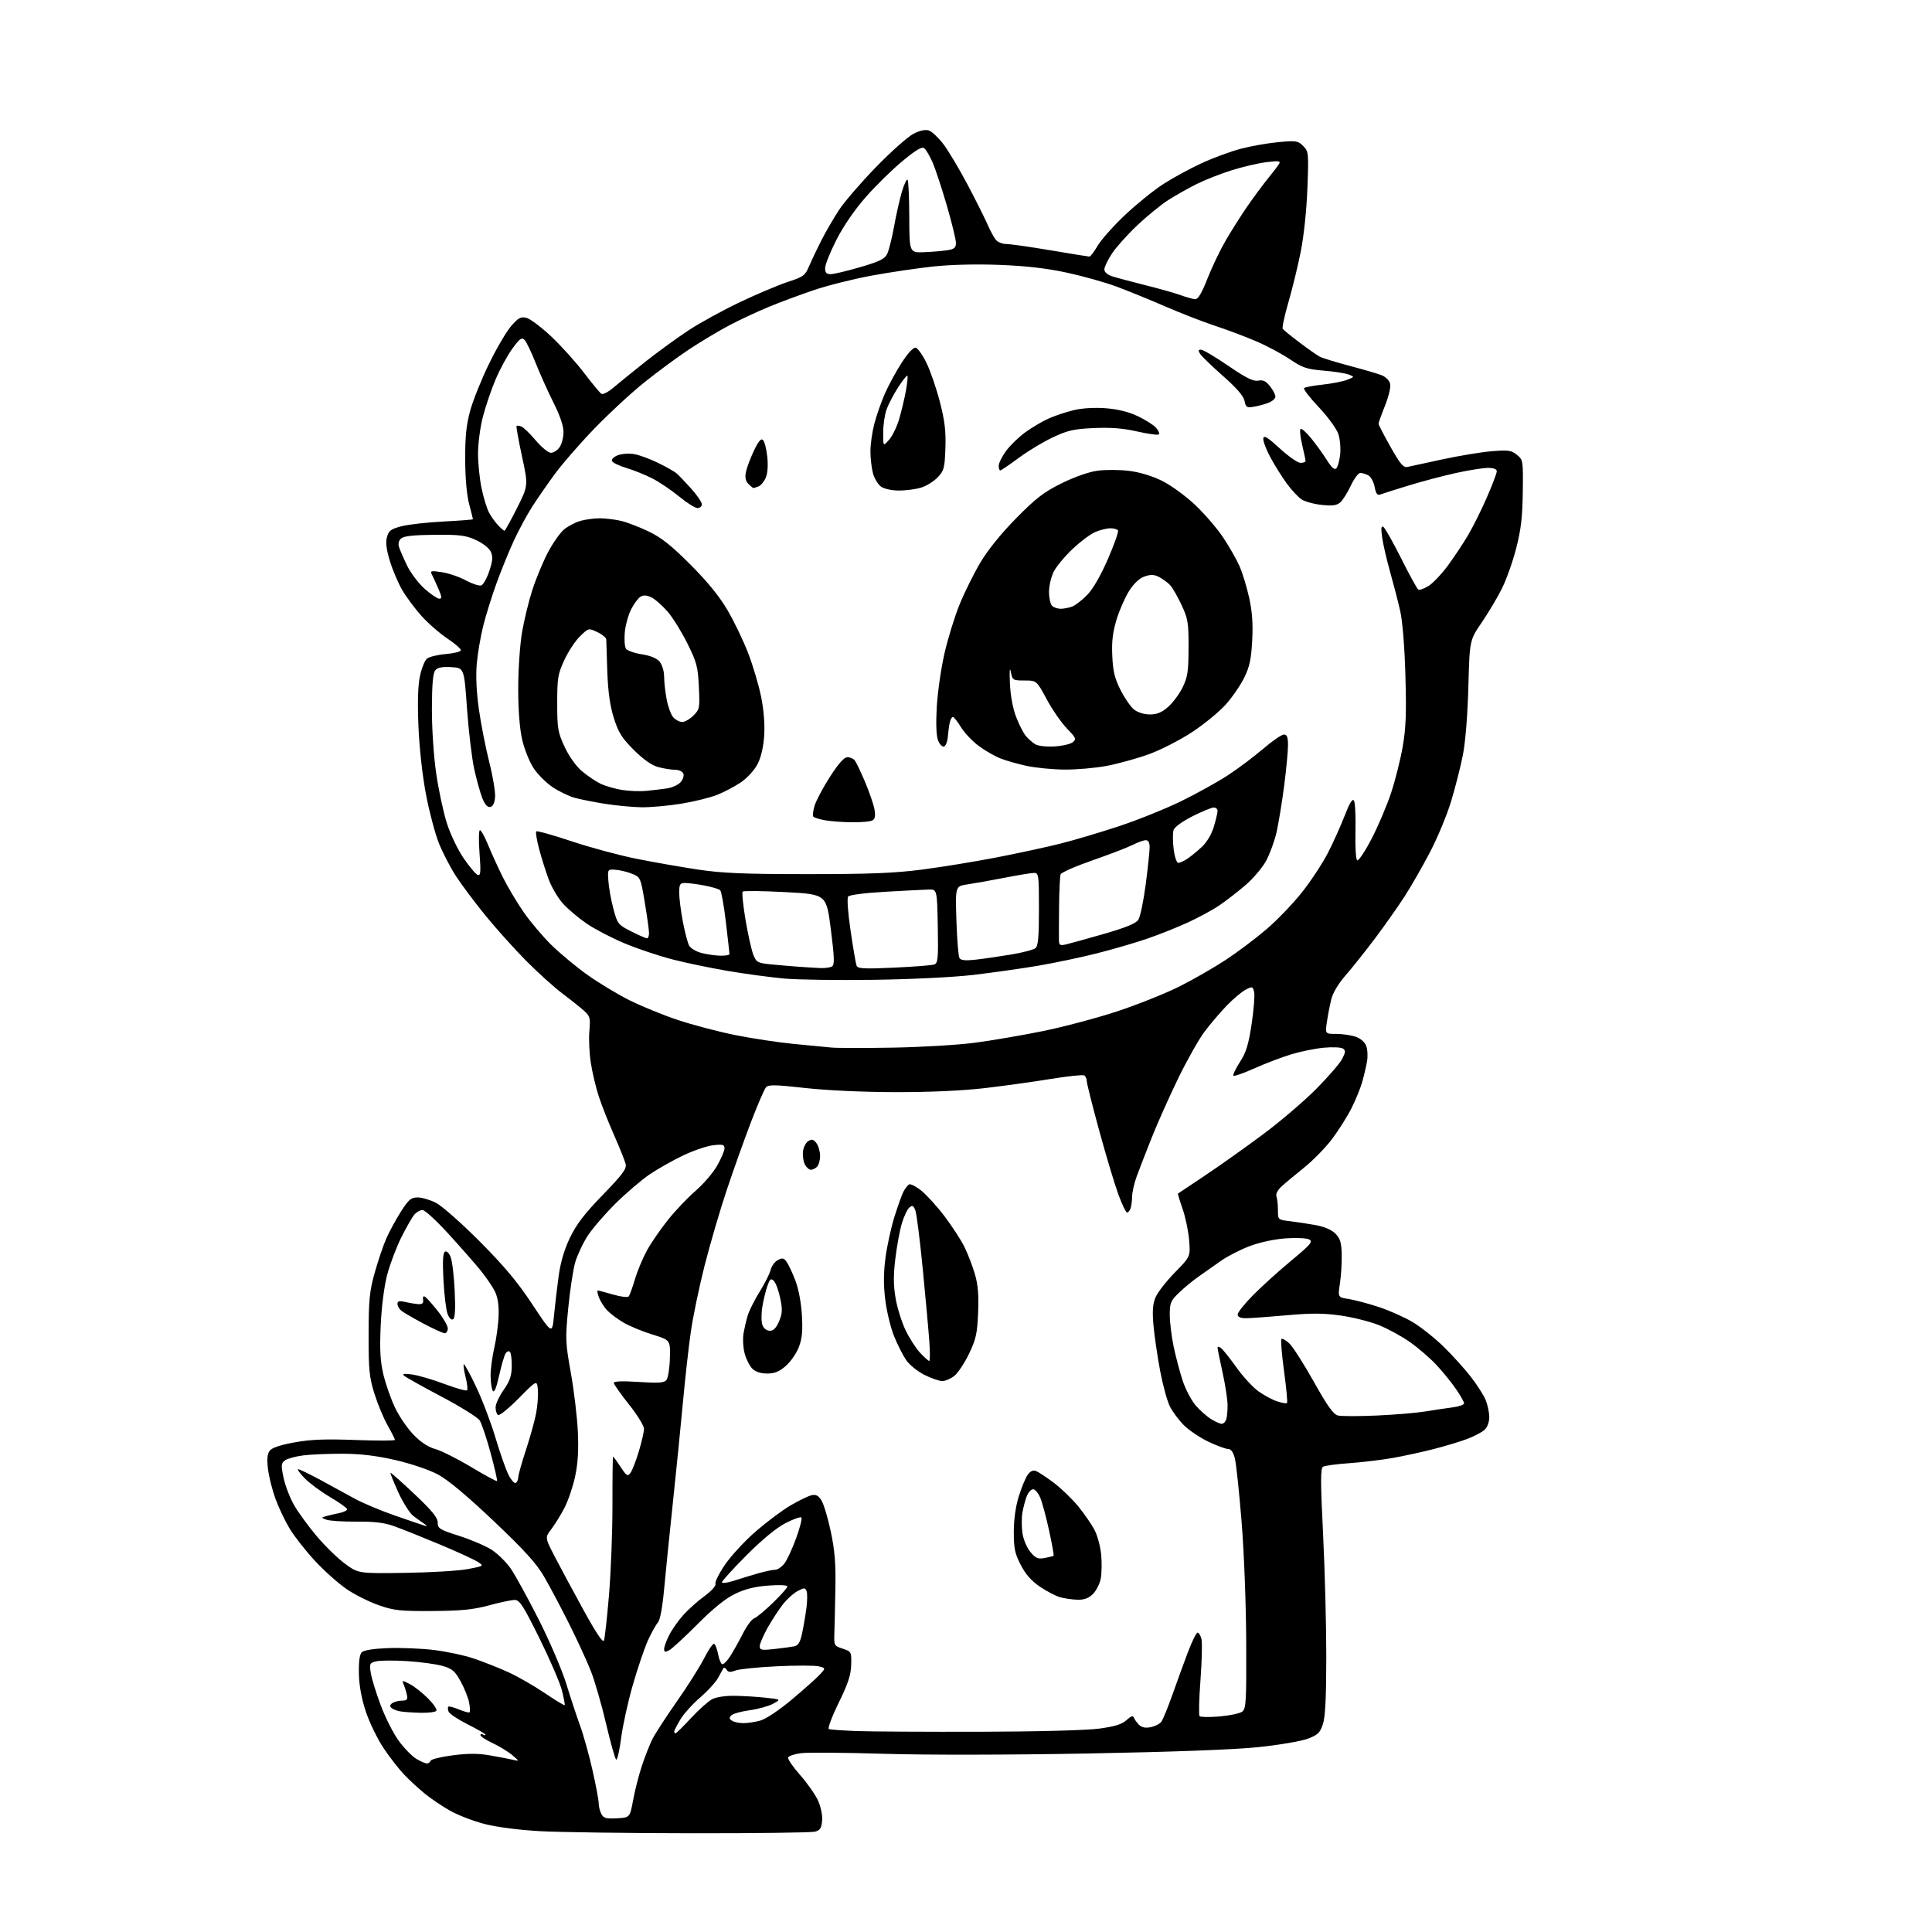 <?xml version="1.0" encoding="UTF-8" standalone="no"?>
<svg 
  version="1.1" 
  xmlns="http://www.w3.org/2000/svg" 
  xmlns:xlink="http://www.w3.org/1999/xlink" 
  xmlns:svg="http://www.w3.org/2000/svg"
  xmlns:rdf="http://www.w3.org/1999/02/22-rdf-syntax-ns#"
  xmlns:cc="http://creativecommons.org/ns#"
  xmlns:dc="http://purl.org/dc/elements/1.1/"
  viewBox="0 0 768 768"
  width="768"
  height="768"
>
<style>svg {background-color: white; }</style>"
<path stroke="none" fill="black" fill-rule="evenodd" d="M275.00,728.75C249.43,728.72 222.20,728.34 214.50,727.91C206.10,727.43 197.33,726.29 192.57,725.05C188.21,723.92 182.14,721.59 179.07,719.87C176.01,718.16 171.48,715.13 169.02,713.13C166.55,711.13 162.82,707.70 160.72,705.50C158.61,703.30 154.92,698.56 152.51,694.96C150.10,691.37 146.94,684.88 145.48,680.55C143.73,675.32 142.78,670.23 142.67,665.40C142.56,660.56 142.94,657.68 143.80,656.81C144.62,655.98 148.44,655.37 154.12,655.15C159.09,654.95 167.29,655.28 172.35,655.88C177.41,656.48 184.69,658.04 188.52,659.35C192.36,660.66 198.47,663.08 202.10,664.74C205.74,666.39 212.19,670.09 216.44,672.96C220.69,675.82 224.30,678.02 224.46,677.84C224.63,677.65 224.14,675.02 223.38,672.00C222.62,668.98 218.59,659.64 214.44,651.25C208.00,638.25 206.55,636.00 204.60,636.00C203.35,636.00 198.76,636.97 194.41,638.15C188.15,639.85 183.47,640.32 172.00,640.40C159.24,640.49 156.69,640.22 150.73,638.16C147.01,636.88 141.30,634.05 138.04,631.87C134.78,629.69 129.05,624.61 125.31,620.58C121.56,616.55 116.98,610.72 115.12,607.62C113.27,604.52 110.72,599.17 109.47,595.72C108.22,592.28 106.90,587.00 106.53,583.98C106.06,580.08 106.25,577.98 107.20,576.71C108.09,575.52 111.37,574.40 117.02,573.38C123.47,572.20 129.27,571.97 141.25,572.42C149.91,572.74 157.00,572.72 157.00,572.37C157.00,572.03 155.69,569.44 154.09,566.62C152.49,563.80 150.13,558.12 148.84,554.00C146.79,547.43 146.50,544.52 146.53,530.50C146.55,516.77 146.89,513.29 148.93,506.00C150.23,501.32 152.31,495.19 153.54,492.37C154.77,489.55 157.40,484.72 159.38,481.62C162.46,476.81 163.41,476.00 166.03,476.00C167.71,476.00 170.97,476.96 173.29,478.13C175.61,479.31 183.39,486.17 190.58,493.38C200.37,503.21 205.65,509.50 211.58,518.46C219.50,530.43 219.50,530.43 220.22,522.96C220.62,518.86 221.45,511.79 222.07,507.26C222.83,501.75 224.32,496.68 226.58,491.98C229.11,486.70 232.35,482.47 239.60,475.00C247.42,466.94 249.14,464.63 248.72,462.78C248.43,461.53 246.39,456.41 244.18,451.42C241.96,446.42 239.21,439.44 238.05,435.92C236.89,432.39 235.45,426.35 234.86,422.50C234.26,418.65 234.00,412.95 234.28,409.84C234.75,404.66 234.57,403.97 232.15,401.78C230.69,400.47 226.84,397.39 223.58,394.95C220.32,392.50 213.86,386.68 209.22,382.00C204.57,377.32 197.27,369.19 192.97,363.92C188.68,358.65 183.39,351.57 181.20,348.19C179.02,344.81 176.00,339.00 174.50,335.27C173.00,331.55 170.69,322.88 169.37,316.00C167.95,308.58 166.72,297.60 166.35,289.00C165.94,279.34 166.13,272.61 166.92,268.83C167.58,265.71 168.83,262.56 169.71,261.83C170.58,261.10 173.95,260.27 177.17,260.00C180.40,259.73 183.12,259.05 183.20,258.50C183.29,257.95 180.88,255.85 177.85,253.83C174.82,251.82 170.18,247.77 167.55,244.85C164.92,241.92 161.47,237.27 159.87,234.52C158.27,231.76 156.07,226.57 154.98,223.00C153.59,218.44 153.24,215.61 153.82,213.50C154.51,210.96 155.39,210.30 159.57,209.20C162.28,208.49 169.79,207.64 176.25,207.31C182.71,206.98 188.00,206.57 188.00,206.40C188.00,206.23 187.31,203.49 186.47,200.30C185.52,196.69 184.94,189.97 184.92,182.50C184.90,173.30 185.38,168.75 186.98,163.00C188.14,158.88 191.49,150.55 194.45,144.50C197.40,138.45 201.34,131.74 203.21,129.59C206.10,126.28 207.02,125.79 209.31,126.36C210.79,126.73 215.22,130.07 219.14,133.77C223.07,137.47 228.92,143.96 232.14,148.19C235.36,152.42 238.49,156.18 239.08,156.55C239.68,156.92 241.81,155.81 243.83,154.10C245.85,152.38 251.55,147.76 256.50,143.83C261.45,139.91 269.23,134.25 273.78,131.26C278.34,128.28 287.56,123.22 294.28,120.04C301.00,116.85 309.52,113.26 313.21,112.05C319.40,110.03 320.05,109.54 321.69,105.68C322.67,103.38 324.88,98.75 326.59,95.39C328.30,92.04 331.44,86.64 333.57,83.39C335.70,80.15 342.35,72.46 348.34,66.30C354.33,60.14 361.03,54.21 363.22,53.12C365.88,51.80 367.93,51.40 369.36,51.92C370.54,52.35 373.09,54.78 375.03,57.32C376.97,59.86 381.24,67.02 384.53,73.22C387.81,79.43 391.40,86.57 392.50,89.10C393.60,91.63 395.12,94.44 395.87,95.35C396.63,96.26 398.50,97.00 400.04,97.00C401.58,97.00 409.48,98.12 417.60,99.50C425.72,100.87 432.68,102.00 433.08,102.00C433.48,102.00 434.96,100.04 436.36,97.64C437.77,95.25 442.65,89.77 447.21,85.47C451.77,81.17 458.58,75.66 462.34,73.22C466.10,70.79 472.95,67.05 477.56,64.92C482.17,62.79 489.24,60.18 493.26,59.13C497.28,58.07 504.00,56.89 508.18,56.50C515.22,55.84 515.95,55.95 518.02,58.02C520.19,60.19 520.25,60.71 519.71,74.88C519.39,83.46 518.30,93.84 517.07,100.00C515.92,105.78 513.71,114.87 512.15,120.20C510.60,125.54 509.59,130.28 509.91,130.74C510.24,131.20 513.26,133.65 516.63,136.19C520.00,138.73 523.60,141.25 524.63,141.79C525.66,142.33 531.00,143.97 536.50,145.43C542.00,146.89 547.74,148.57 549.26,149.17C550.78,149.77 552.28,151.27 552.59,152.51C552.92,153.81 552.07,157.48 550.58,161.21C549.16,164.76 548.00,168.01 548.00,168.45C548.00,168.88 550.14,173.02 552.75,177.64C556.62,184.50 557.87,185.97 559.50,185.61C560.60,185.36 566.90,184.00 573.50,182.58C580.10,181.15 588.88,179.71 593.00,179.37C599.61,178.83 600.80,179.00 603.00,180.80C605.45,182.80 605.50,183.10 605.33,195.67C605.19,205.67 604.61,210.62 602.68,218.08C601.32,223.35 598.75,230.55 596.97,234.08C595.20,237.61 591.60,243.65 588.97,247.50C584.20,254.50 584.20,254.50 583.70,273.00C583.40,284.10 582.54,294.90 581.54,300.00C580.63,304.68 578.52,313.00 576.85,318.50C575.19,324.00 571.37,333.19 568.36,338.91C565.35,344.64 560.83,352.52 558.31,356.41C555.80,360.31 550.56,367.73 546.68,372.91C542.80,378.08 537.51,384.73 534.92,387.68C532.02,391.00 529.83,394.67 529.19,397.28C528.62,399.60 527.84,403.64 527.46,406.25C526.77,411.00 526.77,411.00 531.24,411.00C533.69,411.00 537.15,411.51 538.92,412.12C540.82,412.78 542.53,414.27 543.09,415.75C543.62,417.12 543.77,419.88 543.42,421.87C543.08,423.87 542.22,427.55 541.51,430.06C540.80,432.57 538.87,437.30 537.22,440.57C535.57,443.84 532.10,449.33 529.51,452.78C526.91,456.23 521.85,461.40 518.25,464.27C514.66,467.15 510.61,470.53 509.27,471.79C507.82,473.15 507.06,474.72 507.41,475.63C507.73,476.47 508.00,478.90 508.00,481.02C508.00,484.88 508.00,484.88 512.75,485.44C515.36,485.75 519.96,486.45 522.97,486.99C526.43,487.62 529.32,488.86 530.83,490.37C532.75,492.29 533.24,493.89 533.35,498.63C533.43,501.86 533.12,507.02 532.65,510.11C531.81,515.71 531.81,515.71 536.15,516.38C538.54,516.75 543.93,518.19 548.13,519.57C552.32,520.95 558.40,523.66 561.63,525.60C564.86,527.53 570.35,531.90 573.84,535.31C577.32,538.71 582.18,544.08 584.63,547.23C587.08,550.38 589.74,554.53 590.54,556.45C591.34,558.37 592.00,561.46 592.00,563.31C592.00,565.35 591.25,567.37 590.11,568.40C589.07,569.34 585.99,570.96 583.25,572.00C580.51,573.04 574.50,574.85 569.89,576.03C565.27,577.21 557.90,578.81 553.50,579.59C549.10,580.36 541.37,581.28 536.33,581.64C531.29,581.99 526.60,582.63 525.91,583.06C524.90,583.68 524.91,589.09 525.96,610.17C526.67,624.65 527.24,646.62 527.22,659.00C527.20,675.15 526.81,682.62 525.85,685.47C524.70,688.86 523.81,689.70 519.76,691.20C517.15,692.17 508.37,693.66 500.26,694.51C490.80,695.50 466.48,696.41 432.50,697.04C401.15,697.62 368.06,697.67 351.50,697.16C336.10,696.69 321.29,696.57 318.58,696.90C315.87,697.23 313.49,698.01 313.28,698.64C313.08,699.27 315.24,702.42 318.09,705.64C320.94,708.86 324.13,713.42 325.19,715.78C326.30,718.23 326.99,721.62 326.81,723.74C326.56,726.69 326.00,727.56 324.00,728.11C322.62,728.49 300.57,728.78 275.00,728.75zM245.26,722.80C250.39,722.50 250.39,722.50 251.66,715.63C252.35,711.84 253.90,705.77 255.10,702.13C256.30,698.48 258.16,693.70 259.25,691.50C260.34,689.30 264.73,682.52 269.01,676.42C273.29,670.33 278.21,662.55 279.93,659.14C281.66,655.72 283.45,653.16 283.92,653.45C284.39,653.74 285.07,655.54 285.43,657.45C285.78,659.37 286.49,661.19 287.00,661.50C287.51,661.82 289.01,660.36 290.33,658.27C291.65,656.18 293.93,652.09 295.40,649.19C296.88,646.28 298.85,643.64 299.79,643.31C300.73,642.99 304.09,640.21 307.25,637.14C310.41,634.07 313.00,631.15 313.00,630.64C313.00,630.10 309.81,629.95 305.40,630.29C300.04,630.69 296.14,631.67 292.15,633.61C288.35,635.45 283.48,639.39 277.29,645.62C272.22,650.72 267.16,655.38 266.04,655.98C264.39,656.86 264.00,656.77 264.00,655.50C264.00,654.63 264.92,652.12 266.04,649.92C267.17,647.71 269.69,644.13 271.66,641.95C273.63,639.78 277.41,636.40 280.07,634.45C282.86,632.40 284.69,630.35 284.40,629.59C284.12,628.87 285.86,625.41 288.26,621.89C290.67,618.38 296.18,612.43 300.51,608.68C304.85,604.93 311.02,600.33 314.23,598.44C317.45,596.56 321.15,594.75 322.46,594.42C324.28,593.96 325.23,594.41 326.48,596.33C327.39,597.71 329.07,603.27 330.22,608.67C331.84,616.30 332.26,621.42 332.08,631.50C331.95,638.65 331.76,646.69 331.67,649.36C331.50,654.08 331.60,654.26 335.00,655.38C338.43,656.52 338.50,656.64 338.36,661.77C338.26,665.82 337.13,669.25 333.35,676.98C330.66,682.47 328.92,687.14 329.48,687.35C330.04,687.56 335.00,687.91 340.50,688.12C346.00,688.33 368.05,688.45 389.50,688.40C412.56,688.34 431.94,687.83 436.93,687.15C443.21,686.30 445.98,685.44 447.82,683.76C449.55,682.17 450.41,681.87 450.73,682.77C450.98,683.47 451.89,684.74 452.75,685.61C453.84,686.69 455.29,687.00 457.41,686.58C459.11,686.25 461.01,685.28 461.64,684.44C462.27,683.60 464.25,678.77 466.04,673.70C467.83,668.64 470.61,661.01 472.22,656.75C473.83,652.49 475.55,649.00 476.05,649.00C476.55,649.00 477.25,650.14 477.60,651.54C477.95,652.94 477.77,660.25 477.21,667.79C476.64,675.33 476.48,681.82 476.85,682.21C477.22,682.60 480.78,682.65 484.77,682.32C488.76,681.98 492.80,681.13 493.76,680.43C495.34,679.27 495.49,676.77 495.39,652.83C495.33,637.92 494.54,617.18 493.56,605.00C492.61,593.17 491.40,581.81 490.88,579.75C490.24,577.25 489.35,576.00 488.21,576.00C487.27,576.00 483.75,574.70 480.39,573.11C477.04,571.52 472.65,568.58 470.65,566.58C468.65,564.58 466.14,561.24 465.08,559.15C464.01,557.06 462.25,550.66 461.17,544.93C460.09,539.19 458.90,531.08 458.53,526.89C458.02,521.18 458.23,518.39 459.34,515.72C460.16,513.76 463.62,509.31 467.03,505.83C473.23,499.50 473.23,499.50 472.69,492.93C472.39,489.32 471.22,483.73 470.09,480.51C468.95,477.28 468.13,474.56 468.26,474.47C468.39,474.37 473.23,471.14 479.00,467.29C484.77,463.44 495.12,456.10 502.00,450.97C508.88,445.85 518.41,437.72 523.19,432.90C527.97,428.08 532.62,422.70 533.53,420.94C534.90,418.29 534.95,417.58 533.84,416.82C533.10,416.31 529.70,416.16 526.27,416.48C522.85,416.79 517.00,417.98 513.27,419.11C509.55,420.25 502.98,422.75 498.67,424.68C494.37,426.61 490.60,427.93 490.30,427.63C489.99,427.32 491.15,424.88 492.87,422.20C495.38,418.29 496.32,415.24 497.56,406.94C498.41,401.24 498.85,395.53 498.53,394.27C497.99,392.10 497.80,392.05 495.18,393.41C493.65,394.20 490.30,397.01 487.72,399.67C485.15,402.33 481.18,406.98 478.90,410.00C476.62,413.02 471.91,421.35 468.43,428.50C464.95,435.65 460.22,446.23 457.92,452.00C455.62,457.77 452.91,464.75 451.90,467.50C450.89,470.25 450.05,473.93 450.03,475.67C450.01,477.41 449.73,479.55 449.39,480.42C449.06,481.29 448.44,482.00 448.01,482.00C447.58,482.00 446.06,478.84 444.63,474.98C443.20,471.12 439.77,459.72 437.01,449.65C434.26,439.58 432.00,430.61 432.00,429.73C432.00,428.84 431.55,427.84 431.00,427.50C430.44,427.16 424.48,427.79 417.75,428.89C411.01,430.00 399.20,431.64 391.50,432.54C382.57,433.58 369.71,434.16 356.00,434.14C343.12,434.12 328.72,433.46 320.09,432.50C308.25,431.17 305.48,431.12 304.51,432.19C303.86,432.91 301.18,439.12 298.54,446.00C295.91,452.88 291.56,465.05 288.89,473.05C286.21,481.06 282.26,494.56 280.10,503.05C277.94,511.55 275.46,523.45 274.60,529.50C273.73,535.55 272.33,548.15 271.47,557.50C270.61,566.85 268.83,584.62 267.51,597.00C266.19,609.38 264.62,624.88 264.02,631.46C263.33,639.03 262.41,643.99 261.51,644.99C260.73,645.85 258.97,649.02 257.59,652.03C256.22,655.04 253.51,663.01 251.57,669.75C249.63,676.48 247.53,686.04 246.90,690.98C246.26,695.92 245.38,699.74 244.94,699.47C244.50,699.19 242.70,692.79 240.93,685.24C239.16,677.68 236.44,668.25 234.88,664.28C233.32,660.30 229.38,651.75 226.13,645.28C222.88,638.80 218.44,630.43 216.25,626.68C213.23,621.47 208.48,616.24 196.20,604.59C185.54,594.49 178.06,588.25 174.07,586.12C170.64,584.29 163.40,581.83 157.27,580.42C149.73,578.68 143.46,577.92 136.34,577.88C130.75,577.86 123.68,578.15 120.63,578.53C117.58,578.91 114.29,579.80 113.31,580.51C111.73,581.67 111.67,582.38 112.73,587.46C113.38,590.57 115.26,595.45 116.90,598.31C118.53,601.16 122.58,606.70 125.88,610.62C129.18,614.54 134.26,619.49 137.17,621.62C142.46,625.50 142.46,625.50 160.98,625.24C171.17,625.09 182.41,624.42 185.96,623.74C192.41,622.50 192.41,622.50 189.91,620.86C188.53,619.96 181.80,616.87 174.95,614.00C168.10,611.13 160.03,607.89 157.00,606.80C152.85,605.29 149.11,604.82 141.76,604.87C136.40,604.91 131.01,604.57 129.77,604.11C127.63,603.32 127.62,603.26 129.52,602.72C130.61,602.40 132.96,601.85 134.75,601.50C136.54,601.14 138.00,600.45 138.00,599.96C138.00,599.48 134.96,597.31 131.25,595.13C127.54,592.95 122.95,589.55 121.05,587.58C119.16,585.61 118.03,584.01 118.55,584.03C119.07,584.05 123.10,586.00 127.50,588.37C131.90,590.75 137.97,594.06 141.00,595.74C144.03,597.42 151.22,600.45 157.00,602.46C162.78,604.48 168.18,606.31 169.00,606.54C169.91,606.78 169.77,606.46 168.64,605.72C167.62,605.05 165.64,603.63 164.25,602.57C162.86,601.50 160.19,597.28 158.32,593.19C156.46,589.09 155.06,585.61 155.22,585.46C155.37,585.30 159.66,589.11 164.75,593.92C171.77,600.55 174.00,603.28 174.00,605.24C174.00,607.60 174.73,608.05 182.48,610.52C187.14,612.01 192.94,614.48 195.37,616.02C197.79,617.56 201.24,620.95 203.04,623.55C204.83,626.16 209.84,635.29 214.18,643.85C218.52,652.43 223.44,663.91 225.14,669.45C226.84,674.98 229.30,682.44 230.61,686.03C231.93,689.61 234.12,697.49 235.49,703.53C236.86,709.56 237.99,715.54 237.99,716.82C238.00,718.09 238.48,720.02 239.06,721.12C239.95,722.77 240.98,723.05 245.26,722.80zM169.67,701.00C170.31,701.00 171.00,700.51 171.19,699.92C171.39,699.33 175.37,698.35 180.02,697.76C186.26,696.96 190.21,696.98 195.00,697.83C198.57,698.46 202.62,699.24 204.00,699.56C206.49,700.14 206.49,700.14 203.62,697.68C202.04,696.33 198.55,694.20 195.87,692.94C193.19,691.69 191.00,690.26 191.00,689.77C191.00,689.28 191.45,689.16 192.00,689.50C192.55,689.84 193.00,689.87 193.00,689.57C193.00,689.27 189.83,687.43 185.96,685.48C182.08,683.53 178.65,681.25 178.33,680.42C178.01,679.59 177.96,678.70 178.22,678.44C178.48,678.19 180.39,678.68 182.45,679.55C184.52,680.41 186.42,680.91 186.67,680.66C186.92,680.41 186.84,678.68 186.49,676.82C186.15,674.96 184.65,671.22 183.18,668.51C180.89,664.30 179.84,663.38 176.00,662.25C173.53,661.53 167.17,660.66 161.89,660.32C156.60,659.99 151.03,660.03 149.52,660.41C146.93,661.05 146.80,661.35 147.40,665.09C147.75,667.28 149.54,673.08 151.38,677.97C153.22,682.86 156.44,689.20 158.54,692.05C160.63,694.91 163.73,698.08 165.42,699.12C167.12,700.15 169.03,700.99 169.67,701.00zM268.55,689.00C268.86,689.00 271.63,686.27 274.71,682.94C277.80,679.61 281.58,676.24 283.11,675.44C284.77,674.59 288.46,674.04 292.20,674.11C295.67,674.17 301.20,674.51 304.50,674.88C310.50,675.53 310.50,675.53 307.28,677.28C305.51,678.24 301.33,679.39 297.99,679.85C294.65,680.31 291.38,681.22 290.72,681.88C289.78,682.82 289.85,683.29 291.01,684.03C291.83,684.55 293.85,684.97 295.50,684.98C297.15,684.98 300.20,684.52 302.28,683.94C304.47,683.33 309.72,679.82 314.78,675.58C319.57,671.57 324.57,667.11 325.88,665.69C328.25,663.10 328.25,663.10 325.47,662.40C323.95,662.02 316.48,662.00 308.88,662.37C301.28,662.73 293.85,663.49 292.36,664.05C290.36,664.81 289.47,664.76 288.89,663.82C288.46,663.12 287.92,662.77 287.68,663.03C287.45,663.29 286.53,664.93 285.63,666.69C284.74,668.44 281.50,672.04 278.42,674.69C275.34,677.33 271.73,681.34 270.41,683.59C269.08,685.84 268.00,687.97 268.00,688.34C268.00,688.70 268.25,689.00 268.55,689.00zM167.19,680.86C164.06,680.79 160.38,680.53 159.00,680.28C157.62,680.03 156.05,679.40 155.51,678.87C154.86,678.25 155.03,677.59 156.01,676.97C156.83,676.45 158.56,676.02 159.87,676.02C161.80,676.00 162.14,675.58 161.75,673.75C161.48,672.51 160.91,670.67 160.48,669.65C159.74,667.88 159.85,667.87 162.91,669.45C164.67,670.36 167.90,672.90 170.09,675.09C172.28,677.28 173.80,679.51 173.48,680.04C173.15,680.57 170.32,680.94 167.19,680.86zM307.75,655.52C310.91,655.18 314.48,654.69 315.67,654.45C317.33,654.11 318.07,652.89 318.85,649.25C319.41,646.64 320.18,642.16 320.56,639.29C320.94,636.43 320.97,633.37 320.64,632.51C320.10,631.09 319.74,631.08 317.13,632.43C315.53,633.26 312.88,635.64 311.24,637.72C309.61,639.80 306.86,644.01 305.13,647.08C303.41,650.15 302.00,653.45 302.00,654.40C302.00,655.93 302.71,656.07 307.75,655.52zM240.09,652.12C240.42,651.23 241.32,643.08 242.09,634.00C242.85,624.92 243.47,608.84 243.46,598.25C243.44,587.66 243.55,579.00 243.70,579.00C243.85,579.00 245.19,580.84 246.68,583.09C249.11,586.76 249.52,587.01 250.63,585.49C251.31,584.56 252.80,580.74 253.93,577.00C255.07,573.25 256.00,569.20 256.00,567.98C256.00,566.77 253.30,562.39 250.00,558.26C246.70,554.12 244.00,550.28 244.00,549.72C244.00,549.05 247.40,548.92 253.88,549.35C261.73,549.86 264.00,549.71 264.92,548.59C265.56,547.82 266.18,543.93 266.29,539.95C266.50,532.70 266.50,532.70 259.32,530.49C255.38,529.27 250.20,527.13 247.82,525.73C245.45,524.33 242.52,522.14 241.32,520.85C240.12,519.56 238.66,517.26 238.09,515.75C237.52,514.24 237.31,513.00 237.62,513.00C237.94,513.00 240.67,513.72 243.70,514.60C246.72,515.48 249.52,515.82 249.91,515.35C250.31,514.88 251.43,511.80 252.41,508.50C253.38,505.20 255.55,500.02 257.21,497.00C258.88,493.98 262.66,488.49 265.61,484.82C268.56,481.14 273.49,475.97 276.56,473.32C279.63,470.67 283.46,466.20 285.07,463.38C286.68,460.56 288.00,457.47 288.00,456.50C288.00,455.01 287.32,454.82 283.53,455.24C281.08,455.52 275.70,457.34 271.59,459.30C267.48,461.25 261.46,464.65 258.21,466.86C254.96,469.06 248.84,474.30 244.60,478.50C240.36,482.70 235.39,488.49 233.54,491.36C231.70,494.24 229.52,498.88 228.69,501.67C227.86,504.46 226.61,512.64 225.90,519.83C224.69,532.21 224.75,533.60 226.91,545.70C228.17,552.74 229.42,563.23 229.70,569.00C230.05,576.44 229.74,581.66 228.62,586.91C227.75,590.99 225.84,596.61 224.38,599.41C222.92,602.21 220.57,606.01 219.16,607.85C216.61,611.21 216.61,611.21 220.56,618.85C222.74,623.06 227.89,632.63 232.01,640.12C237.04,649.27 239.70,653.21 240.09,652.12zM428.30,635.91C426.21,635.86 423.09,635.41 421.36,634.91C419.64,634.41 416.06,632.54 413.40,630.75C410.07,628.51 407.71,625.84 405.79,622.14C403.44,617.61 403.00,615.55 403.00,608.99C403.00,604.07 403.72,598.88 404.97,594.86C406.05,591.36 407.64,587.51 408.50,586.29C409.53,584.83 410.64,584.30 411.78,584.73C412.72,585.08 415.91,587.18 418.86,589.39C421.81,591.60 426.23,595.87 428.68,598.88C431.13,601.89 434.06,606.16 435.18,608.36C436.30,610.56 437.46,614.93 437.74,618.08C438.03,621.23 437.95,625.47 437.56,627.51C437.18,629.55 435.79,632.30 434.48,633.61C432.75,635.34 431.04,635.98 428.30,635.91zM291.75,628.36C294.36,627.51 298.74,626.18 301.47,625.40C304.20,624.63 307.21,624.00 308.15,624.00C309.09,624.00 310.72,622.90 311.77,621.57C312.82,620.23 314.93,615.71 316.46,611.52C317.99,607.33 318.93,603.60 318.56,603.23C318.19,602.85 315.32,603.88 312.19,605.50C308.58,607.38 302.94,612.03 296.75,618.24C291.39,623.62 287.00,628.45 287.00,628.97C287.00,629.48 289.14,629.21 291.75,628.36zM415.31,619.32C417.06,618.99 418.65,618.59 418.82,618.45C419.00,618.30 418.21,613.83 417.05,608.51C415.90,603.18 414.31,597.29 413.53,595.41C412.74,593.54 411.46,592.00 410.67,592.00C409.89,592.00 408.76,593.24 408.16,594.75C407.57,596.26 406.79,599.19 406.43,601.26C406.07,603.32 406.08,607.03 406.45,609.50C406.83,612.03 408.21,615.28 409.62,616.96C411.73,619.47 412.61,619.83 415.31,619.32zM205.04,589.48C205.57,589.15 206.01,588.12 206.03,587.19C206.04,586.26 207.39,581.46 209.02,576.53C210.65,571.59 212.48,565.06 213.07,562.03C213.67,558.99 214.00,554.70 213.81,552.50C213.47,548.50 213.47,548.50 206.24,555.81C202.26,559.83 198.55,562.84 198.00,562.50C197.45,562.16 197.00,560.80 197.00,559.47C197.00,558.14 198.43,555.03 200.18,552.55C202.66,549.03 203.37,546.97 203.43,543.11C203.47,540.39 203.14,537.81 202.70,537.36C202.25,536.92 201.48,537.22 200.97,538.03C200.46,538.84 199.30,542.81 198.40,546.86C197.29,551.80 196.47,553.77 195.89,552.86C195.42,552.11 195.02,549.39 195.02,546.81C195.01,544.23 195.69,539.16 196.53,535.55C197.36,531.93 198.12,526.16 198.21,522.73C198.32,518.39 197.82,515.44 196.55,513.00C195.54,511.07 192.88,507.25 190.63,504.50C188.37,501.75 182.72,495.34 178.07,490.25C173.41,485.16 168.86,481.00 167.95,481.00C167.05,481.00 165.62,481.79 164.77,482.75C163.92,483.71 161.57,487.81 159.54,491.86C157.52,495.91 154.97,502.66 153.88,506.86C152.69,511.43 151.67,519.53 151.33,527.00C150.91,536.62 151.15,541.09 152.41,546.40C153.31,550.19 155.39,556.12 157.03,559.57C158.68,563.02 162.00,567.88 164.41,570.36C167.28,573.30 170.25,575.26 172.97,575.99C175.27,576.61 181.67,579.81 187.19,583.11C192.71,586.41 197.39,588.95 197.59,588.75C197.78,588.55 196.63,583.53 195.03,577.60C193.42,571.67 191.46,565.83 190.67,564.62C189.88,563.42 182.99,559.13 175.37,555.11C167.74,551.09 161.05,547.33 160.50,546.77C159.82,546.07 160.94,545.96 164.00,546.41C166.47,546.77 172.22,548.47 176.77,550.18C181.33,551.89 185.32,553.01 185.65,552.68C185.99,552.35 185.73,549.98 185.08,547.42C184.44,544.85 184.11,542.55 184.36,542.31C184.60,542.06 186.82,546.11 189.28,551.31C191.75,556.51 195.22,565.66 196.99,571.63C198.77,577.61 201.09,584.20 202.15,586.29C203.21,588.37 204.51,589.80 205.04,589.48zM485.64,566.00C486.27,566.00 487.06,565.29 487.39,564.42C487.73,563.55 487.99,560.96 487.98,558.67C487.97,556.38 487.07,550.47 485.98,545.55C484.89,540.63 484.00,536.19 484.00,535.68C484.00,535.17 484.67,535.31 485.50,536.00C486.32,536.68 489.07,540.14 491.59,543.68C494.12,547.23 497.98,551.42 500.17,553.01C502.37,554.60 505.73,556.42 507.65,557.05C509.56,557.68 511.35,557.99 511.61,557.72C511.87,557.46 511.34,551.77 510.43,545.07C509.52,538.37 509.05,532.62 509.39,532.28C509.73,531.94 511.14,532.73 512.53,534.03C513.92,535.33 518.29,542.18 522.25,549.24C527.70,558.96 530.02,562.22 531.86,562.68C533.19,563.01 540.18,563.02 547.39,562.69C554.60,562.36 563.20,561.64 566.50,561.09C569.80,560.54 574.64,559.82 577.25,559.48C579.86,559.15 582.00,558.42 582.00,557.87C582.00,557.31 580.56,554.75 578.79,552.18C577.03,549.61 573.54,545.31 571.04,542.62C568.54,539.94 563.80,535.84 560.50,533.51C557.20,531.18 551.58,528.12 548.00,526.71C544.42,525.29 537.57,523.59 532.76,522.92C525.99,521.97 521.13,521.96 511.26,522.86C504.24,523.49 497.04,524.01 495.25,524.01C493.04,524.00 492.00,523.52 492.00,522.51C492.00,521.69 494.81,518.18 498.25,514.71C501.69,511.24 508.49,505.10 513.37,501.06C520.98,494.74 521.98,493.57 520.47,492.72C519.48,492.17 515.34,491.97 511.10,492.27C506.55,492.59 500.79,493.83 496.74,495.36C493.02,496.77 487.89,499.40 485.34,501.21C482.79,503.02 478.86,505.78 476.60,507.35C474.35,508.92 470.81,511.82 468.75,513.80C465.35,517.07 465.00,517.90 465.00,522.64C465.00,525.51 465.68,531.16 466.52,535.18C467.36,539.21 468.98,545.35 470.13,548.84C471.28,552.33 473.64,556.79 475.36,558.76C477.09,560.73 479.85,563.16 481.50,564.16C483.15,565.17 485.01,565.99 485.64,566.00zM374.56,549.00C373.37,549.00 370.17,547.88 367.45,546.52C364.70,545.14 361.45,542.49 360.15,540.56C358.86,538.65 356.71,534.39 355.38,531.09C354.05,527.79 352.49,521.36 351.92,516.80C351.18,510.91 351.20,506.06 351.99,500.01C352.61,495.33 354.21,487.97 355.56,483.66C356.92,479.35 358.53,474.85 359.16,473.66C359.79,472.47 360.76,471.20 361.32,470.84C361.88,470.47 364.09,471.58 366.23,473.30C368.37,475.02 372.52,479.59 375.45,483.46C378.39,487.33 381.92,492.77 383.31,495.54C384.69,498.32 386.59,503.22 387.52,506.43C388.78,510.74 389.11,514.80 388.81,521.89C388.46,530.18 387.96,532.42 385.17,538.20C383.40,541.88 380.77,545.82 379.34,546.95C377.90,548.08 375.75,549.00 374.56,549.00zM304.97,546.00C302.37,546.00 300.33,545.33 299.05,544.05C297.98,542.98 296.61,540.28 296.01,538.04C295.41,535.80 295.20,532.29 295.54,530.24C295.89,528.18 296.63,524.92 297.20,523.00C297.77,521.08 299.91,516.80 301.96,513.50C304.01,510.20 305.98,506.28 306.35,504.78C306.72,503.28 308.00,501.54 309.18,500.90C310.97,499.95 311.57,500.06 312.67,501.56C313.40,502.56 314.96,505.88 316.14,508.94C317.43,512.29 318.47,517.80 318.77,522.77C319.14,529.06 318.85,532.11 317.56,535.48C316.63,537.91 314.31,541.28 312.40,542.95C309.78,545.25 307.96,546.00 304.97,546.00zM369.39,541.00C369.71,541.00 369.73,537.51 369.42,533.25C369.12,528.99 367.95,516.06 366.82,504.53C365.70,492.99 364.37,482.48 363.87,481.17C363.13,479.20 362.71,479.00 361.49,480.01C360.67,480.69 359.33,483.52 358.50,486.31C357.67,489.10 356.51,495.37 355.92,500.25C355.12,506.77 355.14,510.92 355.99,515.96C356.63,519.72 358.40,525.44 359.92,528.65C361.45,531.87 364.07,535.96 365.75,537.75C367.43,539.54 369.07,541.00 369.39,541.00zM176.75,529.97C176.06,529.96 172.24,528.22 168.26,526.10C164.28,523.99 160.34,521.70 159.51,521.01C158.68,520.32 158.00,519.10 158.00,518.30C158.00,517.17 158.73,517.01 161.25,517.59C163.04,518.00 165.40,518.37 166.50,518.42C167.91,518.48 168.41,517.96 168.18,516.65C167.99,515.49 168.28,515.06 168.98,515.49C169.59,515.87 171.87,518.43 174.05,521.18C176.22,523.93 178.00,527.04 178.00,528.09C178.00,529.14 177.44,529.99 176.75,529.97zM306.03,529.00C307.48,529.00 308.58,527.87 309.69,525.25C311.01,522.13 311.09,520.59 310.15,516.05C309.53,513.05 308.40,509.97 307.64,509.21C306.46,508.03 306.08,508.32 305.06,511.16C304.40,513.00 303.49,516.74 303.04,519.48C302.59,522.22 302.61,525.48 303.09,526.73C303.60,528.08 304.79,529.00 306.03,529.00zM180.12,524.43C179.45,524.84 178.56,523.99 177.92,522.31C177.33,520.76 176.59,514.73 176.28,508.90C175.89,501.47 176.06,498.08 176.86,497.59C177.55,497.16 178.45,497.99 179.13,499.69C179.76,501.24 180.48,507.28 180.75,513.12C181.09,520.39 180.89,523.95 180.12,524.43zM322.34,465.00C321.64,465.00 320.58,464.08 319.98,462.95C319.37,461.83 319.02,459.51 319.19,457.80C319.36,456.10 320.31,454.21 321.31,453.60C322.75,452.72 323.41,452.89 324.56,454.44C325.35,455.51 326.00,457.78 326.00,459.49C326.00,461.20 325.46,463.14 324.80,463.80C324.14,464.46 323.03,465.00 322.34,465.00zM355.00,416.45C366.27,416.25 380.90,415.38 387.50,414.51C394.10,413.65 406.25,411.56 414.50,409.89C422.75,408.21 436.04,404.68 444.03,402.05C452.03,399.42 463.11,394.99 468.67,392.22C474.22,389.44 482.55,384.67 487.18,381.62C491.82,378.57 499.10,373.10 503.37,369.45C507.64,365.81 514.03,359.16 517.58,354.67C521.13,350.19 525.76,343.14 527.88,339.01C530.00,334.88 532.99,328.22 534.54,324.22C536.45,319.25 537.62,317.34 538.21,318.22C538.68,318.92 538.96,324.45 538.82,330.50C538.67,336.85 538.97,341.71 539.53,342.00C540.06,342.27 542.61,338.45 545.19,333.50C547.77,328.55 551.24,320.40 552.91,315.40C554.58,310.39 556.68,302.07 557.58,296.90C558.88,289.47 559.11,283.53 558.67,268.50C558.34,256.86 557.52,246.87 556.57,242.72C555.72,238.99 553.91,232.01 552.56,227.22C551.21,222.42 549.79,216.30 549.42,213.61C548.91,210.00 549.04,208.90 549.90,209.44C550.54,209.83 553.73,215.49 557.00,222.00C560.27,228.51 563.32,234.08 563.79,234.37C564.26,234.66 566.06,234.03 567.80,232.97C569.54,231.91 573.04,228.24 575.57,224.80C578.09,221.37 581.76,215.85 583.70,212.53C585.65,209.21 588.99,202.48 591.12,197.58C593.26,192.67 595.00,188.06 595.00,187.33C595.00,186.48 593.74,186.00 591.49,186.00C589.56,186.00 583.82,186.91 578.74,188.03C573.66,189.15 565.13,191.40 559.78,193.05C554.44,194.69 549.40,196.29 548.59,196.60C547.53,197.01 546.94,196.17 546.44,193.56C546.07,191.57 544.95,189.51 543.95,188.97C542.95,188.44 541.50,188.00 540.74,188.00C539.97,188.00 538.29,190.25 537.00,193.00C535.71,195.75 533.84,198.74 532.84,199.64C531.43,200.92 529.81,201.16 525.44,200.71C522.36,200.39 518.75,199.41 517.41,198.53C516.07,197.65 513.42,194.81 511.52,192.22C509.62,189.62 506.67,184.90 504.96,181.73C503.26,178.56 502.01,175.19 502.19,174.25C502.44,172.93 503.95,173.86 508.75,178.27C512.18,181.42 515.89,184.00 516.99,184.00C518.10,184.00 518.99,183.66 518.98,183.25C518.98,182.84 518.36,179.90 517.61,176.73C516.86,173.56 516.60,170.75 517.01,170.49C517.43,170.23 519.33,171.93 521.23,174.26C523.13,176.59 525.92,180.46 527.43,182.86C529.31,185.85 530.49,186.91 531.20,186.20C531.76,185.64 532.45,183.16 532.73,180.71C533.01,178.25 532.68,174.56 532.01,172.52C531.32,170.45 527.88,165.73 524.25,161.88C520.65,158.07 518.02,154.65 518.38,154.28C518.75,153.91 522.08,153.28 525.78,152.89C529.47,152.49 533.85,151.63 535.50,150.98C538.50,149.79 538.50,149.79 536.09,148.87C534.77,148.36 530.27,147.67 526.09,147.32C519.46,146.77 517.77,146.20 512.75,142.81C509.58,140.67 503.51,137.43 499.25,135.62C494.99,133.80 487.68,131.05 483.00,129.51C478.32,127.97 469.43,124.51 463.24,121.83C457.05,119.14 448.27,115.57 443.74,113.89C439.21,112.21 430.32,109.72 424.00,108.36C416.06,106.65 407.81,105.70 397.35,105.30C388.03,104.94 377.82,105.19 370.85,105.95C364.61,106.62 353.65,108.24 346.50,109.56C339.35,110.87 329.00,113.47 323.50,115.33C318.00,117.19 309.90,120.21 305.50,122.03C301.10,123.85 294.12,127.11 290.00,129.27C285.88,131.44 278.68,135.74 274.00,138.83C269.32,141.93 261.23,147.90 256.00,152.10C250.78,156.30 241.88,164.54 236.24,170.40C230.59,176.26 223.58,184.31 220.66,188.28C217.73,192.25 213.62,198.20 211.51,201.50C209.40,204.80 206.13,210.88 204.23,215.00C202.33,219.12 199.26,226.65 197.42,231.72C195.57,236.79 193.18,244.44 192.11,248.72C191.03,253.00 189.86,259.88 189.51,264.00C189.10,268.79 189.42,275.36 190.40,282.19C191.24,288.07 193.10,297.47 194.52,303.08C195.94,308.68 196.97,314.90 196.80,316.88C196.60,319.25 195.94,320.59 194.88,320.79C193.80,321.00 192.75,319.83 191.74,317.30C190.91,315.21 189.46,310.02 188.52,305.77C187.58,301.52 186.29,290.72 185.65,281.77C184.50,265.50 184.50,265.50 179.41,265.20C175.74,264.99 173.96,265.34 173.02,266.47C172.10,267.58 171.72,272.02 171.69,281.77C171.67,289.67 172.39,300.53 173.38,307.35C174.32,313.87 176.22,322.76 177.59,327.10C178.99,331.54 181.94,337.70 184.31,341.17C186.63,344.57 189.16,347.55 189.92,347.81C191.07,348.19 191.19,346.69 190.62,339.13C190.24,334.11 190.31,330.00 190.78,330.00C191.25,330.00 192.69,332.59 193.97,335.75C195.26,338.91 197.88,344.65 199.78,348.50C201.69,352.35 205.43,358.65 208.09,362.50C210.75,366.35 215.75,372.27 219.21,375.66C222.67,379.05 229.10,384.39 233.50,387.52C237.90,390.66 245.36,395.16 250.08,397.54C254.80,399.91 263.46,403.46 269.33,405.42C275.19,407.38 285.50,410.10 292.24,411.45C298.98,412.81 309.45,414.39 315.50,414.97C321.55,415.55 328.30,416.20 330.50,416.42C332.70,416.63 343.73,416.65 355.00,416.45zM347.50,389.49C333.20,389.70 317.11,389.47 311.74,388.99C306.38,388.50 296.35,387.16 289.47,385.99C282.58,384.83 272.57,382.75 267.23,381.36C261.88,379.98 253.39,377.13 248.36,375.03C243.33,372.94 236.57,369.42 233.32,367.22C230.08,365.02 225.81,361.43 223.83,359.24C221.86,357.05 219.31,352.76 218.17,349.71C217.02,346.66 215.30,341.22 214.34,337.62C213.38,334.01 212.86,330.81 213.17,330.49C213.49,330.18 219.82,331.95 227.24,334.43C234.67,336.91 246.31,340.05 253.12,341.40C259.93,342.76 270.90,344.68 277.50,345.67C287.11,347.11 295.77,347.48 321.00,347.48C345.61,347.49 355.56,347.09 366.50,345.68C374.20,344.68 387.48,342.52 396.00,340.87C404.52,339.22 416.00,336.74 421.50,335.36C427.00,333.98 437.57,330.83 445.00,328.37C452.43,325.90 463.52,321.43 469.65,318.42C475.78,315.42 484.10,310.80 488.15,308.15C492.19,305.50 498.48,300.78 502.11,297.67C505.75,294.55 509.46,292.00 510.36,292.00C511.62,292.00 512.00,292.98 512.00,296.29C512.00,298.65 511.30,305.96 510.45,312.54C509.59,319.12 508.23,327.38 507.43,330.90C506.62,334.43 504.75,339.52 503.28,342.23C501.81,344.93 498.10,349.29 495.05,351.90C492.00,354.51 487.35,358.11 484.71,359.90C482.08,361.69 476.45,364.74 472.21,366.69C467.97,368.64 460.68,371.55 456.00,373.15C451.32,374.76 442.32,377.38 436.00,378.98C429.68,380.58 419.10,382.80 412.50,383.92C405.90,385.03 394.43,386.66 387.00,387.53C379.24,388.45 362.45,389.28 347.50,389.49zM326.00,384.81C327.93,384.90 330.07,384.61 330.77,384.16C331.79,383.52 331.69,380.60 330.27,369.43C328.50,355.50 328.50,355.50 312.20,354.63C303.24,354.15 295.60,354.06 295.24,354.43C294.87,354.79 295.39,359.91 296.38,365.80C297.38,371.68 298.78,377.92 299.51,379.66C300.74,382.63 301.22,382.86 307.16,383.42C310.65,383.75 315.52,384.16 318.00,384.33C320.48,384.51 324.07,384.72 326.00,384.81zM355.45,384.65C363.36,384.29 370.56,383.72 371.44,383.38C372.84,382.85 373.02,380.82 372.78,368.13C372.50,353.50 372.50,353.50 369.00,353.61C367.07,353.67 359.32,354.07 351.76,354.50C343.80,354.95 337.65,355.75 337.15,356.39C336.65,357.03 337.06,362.80 338.12,369.96C339.12,376.81 340.19,383.06 340.50,383.86C340.97,385.07 343.38,385.20 355.45,384.65zM387.85,381.48C390.96,381.13 397.26,380.22 401.86,379.45C406.46,378.69 410.85,377.54 411.61,376.91C412.68,376.02 413.00,372.43 413.00,361.38C413.00,347.85 412.89,347.00 411.07,347.00C410.01,347.00 404.73,347.86 399.32,348.92C393.92,349.97 387.31,351.16 384.63,351.55C379.75,352.26 379.75,352.26 380.19,365.92C380.43,373.44 380.98,380.15 381.41,380.85C381.97,381.76 383.78,381.94 387.85,381.48zM286.25,379.90C288.31,379.95 289.99,379.66 289.98,379.25C289.97,378.84 289.33,373.16 288.56,366.63C287.79,360.10 286.77,354.37 286.29,353.89C285.82,353.42 283.02,352.57 280.08,352.01C277.14,351.46 273.66,351.00 272.36,351.00C270.28,351.00 270.00,351.47 270.00,354.91C270.00,357.06 270.65,362.22 271.44,366.37C272.24,370.53 273.35,374.79 273.92,375.86C274.49,376.92 276.66,378.24 278.73,378.79C280.80,379.34 284.19,379.84 286.25,379.90zM423.75,375.42C425.26,375.07 432.05,373.19 438.83,371.24C447.68,368.68 451.55,367.09 452.52,365.59C453.27,364.44 454.58,358.12 455.44,351.54C456.30,344.96 457.00,338.33 457.00,336.79C457.00,334.94 456.48,334.00 455.46,334.00C454.61,334.00 452.25,334.84 450.21,335.88C448.17,336.91 441.02,339.66 434.31,341.99C427.61,344.32 421.90,346.82 421.62,347.55C421.34,348.29 421.06,353.97 421.00,360.19C420.94,366.41 420.91,372.52 420.94,373.77C420.99,375.72 421.38,375.95 423.75,375.42zM257.18,373.00C257.63,373.00 258.00,372.08 258.00,370.95C258.00,369.83 257.25,364.37 256.33,358.83C254.69,348.99 254.58,348.72 251.39,347.39C249.59,346.64 246.63,345.91 244.81,345.76C241.50,345.50 241.50,345.50 241.85,350.31C242.04,352.96 242.94,357.91 243.85,361.31C245.44,367.29 245.69,367.59 250.93,370.25C253.92,371.76 256.73,373.00 257.18,373.00zM468.39,343.00C469.03,343.00 470.67,342.26 472.03,341.35C473.39,340.44 475.97,338.32 477.78,336.63C479.77,334.76 481.63,331.61 482.53,328.60C483.34,325.87 484.00,323.04 484.00,322.32C484.00,321.59 483.31,321.00 482.48,321.00C481.64,321.00 477.85,322.56 474.05,324.47C469.94,326.54 466.89,328.77 466.50,329.98C466.15,331.10 466.17,334.49 466.54,337.51C466.93,340.62 467.73,343.00 468.39,343.00zM338.50,326.87C334.65,326.81 329.81,326.44 327.74,326.04C325.67,325.64 323.69,325.02 323.33,324.66C322.97,324.31 323.19,322.32 323.82,320.26C324.45,318.19 327.20,313.01 329.95,308.75C333.31,303.52 335.55,301.00 336.84,301.00C337.89,301.00 339.21,301.56 339.77,302.25C340.32,302.94 342.16,306.76 343.84,310.75C345.53,314.73 347.21,319.62 347.59,321.61C348.07,324.18 347.87,325.47 346.88,326.09C346.12,326.58 342.35,326.92 338.50,326.87zM255.00,320.90C251.43,320.84 244.90,320.23 240.50,319.53C236.10,318.84 230.67,317.76 228.44,317.14C226.21,316.53 222.30,314.64 219.75,312.96C217.20,311.27 213.77,307.85 212.12,305.37C210.47,302.88 208.42,297.75 207.56,293.98C206.56,289.59 206.00,282.26 206.00,273.68C206.00,266.28 206.68,256.28 207.51,251.38C208.35,246.50 210.19,238.90 211.62,234.50C213.04,230.10 215.80,223.45 217.74,219.72C219.69,215.99 222.58,211.85 224.17,210.51C225.76,209.17 228.74,207.61 230.78,207.04C232.83,206.48 236.30,206.02 238.50,206.03C240.70,206.04 244.44,206.50 246.81,207.04C249.18,207.59 254.13,209.48 257.81,211.25C262.91,213.70 266.87,216.84 274.50,224.48C281.32,231.32 286.00,237.08 289.23,242.61C291.84,247.07 295.52,254.72 297.40,259.61C299.29,264.51 301.61,272.29 302.54,276.91C303.62,282.24 304.07,287.90 303.78,292.40C303.48,296.93 302.54,301.02 301.16,303.70C299.95,306.07 297.10,309.21 294.62,310.92C292.20,312.58 287.91,314.85 285.07,315.97C282.23,317.09 275.77,318.68 270.71,319.50C265.64,320.32 258.57,320.95 255.00,320.90zM257.00,314.38C259.48,314.14 263.15,313.70 265.16,313.40C267.17,313.10 269.59,312.00 270.53,310.96C271.47,309.92 271.98,308.38 271.65,307.54C271.32,306.67 269.86,306.00 268.28,305.99C266.75,305.99 263.73,305.50 261.57,304.90C258.99,304.18 255.69,301.85 251.92,298.08C247.17,293.33 245.82,291.16 244.01,285.42C242.48,280.56 241.71,275.08 241.41,266.96C241.19,260.62 241.00,254.88 241.00,254.20C241.00,253.52 239.42,252.21 237.49,251.29C233.98,249.62 233.98,249.62 230.58,252.92C228.70,254.74 225.90,258.99 224.34,262.36C221.77,267.93 221.50,269.53 221.50,279.50C221.50,289.54 221.75,291.05 224.41,296.81C226.16,300.60 228.90,304.47 231.27,306.50C233.44,308.35 236.82,310.63 238.78,311.57C240.75,312.50 244.64,313.61 247.43,314.04C250.22,314.47 254.53,314.63 257.00,314.38zM423.14,305.92C418.39,305.88 411.58,305.21 408.02,304.44C404.45,303.66 399.73,302.31 397.54,301.43C395.34,300.55 391.50,298.33 389.02,296.49C386.53,294.65 383.38,291.32 382.01,289.08C380.65,286.83 379.19,285.00 378.78,285.00C378.37,285.00 377.81,286.01 377.54,287.25C377.26,288.49 376.92,291.04 376.77,292.92C376.62,294.81 375.94,296.53 375.26,296.75C374.57,296.98 373.51,295.89 372.90,294.33C372.18,292.51 372.00,287.75 372.38,281.00C372.71,275.23 374.09,265.66 375.44,259.75C376.79,253.83 379.50,245.06 381.46,240.25C383.42,235.44 387.16,227.92 389.76,223.54C392.73,218.55 398.05,211.98 404.00,205.95C411.88,197.96 414.96,195.60 422.04,192.10C427.11,189.59 432.87,187.57 436.24,187.12C439.36,186.69 444.97,186.71 448.71,187.16C452.94,187.67 457.89,189.15 461.85,191.10C465.42,192.86 471.22,197.07 475.11,200.74C478.91,204.33 483.98,210.24 486.38,213.88C488.78,217.52 491.67,222.61 492.79,225.20C493.92,227.78 495.61,233.35 496.55,237.58C497.77,243.08 498.12,247.91 497.77,254.58C497.38,262.01 496.74,265.01 494.60,269.39C493.12,272.41 489.79,277.24 487.20,280.12C484.62,283.00 478.60,287.92 473.83,291.06C469.06,294.19 461.35,298.13 456.69,299.82C452.04,301.50 444.53,303.58 440.00,304.44C435.48,305.30 427.89,305.96 423.14,305.92zM419.17,296.72C422.28,296.54 425.57,295.77 426.46,295.03C427.94,293.81 427.71,293.28 424.12,289.59C421.94,287.34 418.33,282.13 416.11,278.01C412.07,270.51 412.07,270.51 407.29,270.51C402.62,270.50 402.48,270.41 401.80,267.00C401.39,264.93 401.25,266.77 401.45,271.50C401.67,276.50 402.60,281.57 403.93,285.00C405.09,288.02 406.83,291.43 407.79,292.57C408.74,293.70 410.42,295.18 411.51,295.84C412.66,296.54 415.89,296.91 419.17,296.72zM271.20,287.00C272.24,287.00 274.25,285.84 275.66,284.43C278.12,281.97 278.22,281.45 277.81,272.99C277.43,265.06 276.96,263.25 273.26,255.81C270.99,251.24 267.49,245.58 265.47,243.22C263.45,240.87 260.59,238.32 259.12,237.56C257.28,236.61 255.90,236.48 254.71,237.14C253.76,237.67 252.05,239.94 250.91,242.18C249.76,244.42 248.62,248.56 248.36,251.38C248.11,254.19 248.32,257.12 248.84,257.88C249.36,258.64 252.19,259.64 255.14,260.10C258.68,260.66 261.09,261.67 262.25,263.08C263.23,264.27 264.00,266.88 264.00,268.97C264.00,271.04 264.45,275.12 265.01,278.04C265.56,280.97 266.76,284.18 267.66,285.18C268.57,286.18 270.16,287.00 271.20,287.00zM457.10,284.00C459.93,284.00 461.82,283.22 464.36,280.99C466.25,279.33 468.84,275.84 470.11,273.24C472.10,269.17 472.44,266.94 472.47,257.50C472.50,247.51 472.24,245.95 469.70,240.53C468.17,237.24 466.14,233.71 465.21,232.67C464.27,231.64 462.31,230.18 460.84,229.42C458.77,228.34 457.47,228.29 454.98,229.16C452.92,229.88 450.74,231.91 448.85,234.89C447.24,237.42 444.99,242.55 443.85,246.27C442.32,251.32 441.88,255.02 442.15,260.77C442.43,266.89 443.12,269.71 445.46,274.34C447.09,277.56 449.51,281.04 450.85,282.09C452.27,283.22 454.85,284.00 457.10,284.00zM421.63,242.00C422.86,242.00 424.93,241.60 426.22,241.11C427.51,240.62 430.20,238.53 432.21,236.46C434.49,234.11 437.56,228.78 440.41,222.23C442.91,216.47 444.72,211.36 444.42,210.88C444.13,210.39 442.77,210.00 441.41,210.00C440.05,210.00 437.37,210.65 435.46,211.45C433.54,212.25 429.46,215.29 426.39,218.20C423.31,221.11 419.94,225.16 418.90,227.20C417.85,229.25 417.00,232.87 417.00,235.26C417.00,237.65 417.54,240.14 418.20,240.80C418.86,241.46 420.41,242.00 421.63,242.00zM174.62,238.00C175.70,238.00 175.65,237.26 174.36,234.25C173.48,232.19 172.32,229.66 171.79,228.62C170.89,226.87 171.15,226.79 175.66,227.46C178.32,227.85 182.61,229.32 185.19,230.72C187.78,232.11 190.54,233.01 191.34,232.70C192.14,232.39 193.57,229.81 194.51,226.97C195.86,222.91 195.99,221.27 195.11,219.34C194.47,217.93 191.96,215.94 189.24,214.69C185.17,212.81 182.85,212.51 172.79,212.59C164.78,212.65 160.59,213.09 159.52,213.98C158.53,214.81 158.19,216.05 158.60,217.39C158.95,218.55 160.41,221.91 161.83,224.85C163.26,227.80 166.42,231.96 168.85,234.10C171.29,236.25 173.89,238.00 174.62,238.00zM200.53,211.00C200.78,211.00 203.01,206.95 205.50,202.01C210.01,193.02 210.01,193.02 207.49,181.36C206.10,174.94 205.14,169.53 205.34,169.33C205.55,169.12 206.41,169.22 207.26,169.55C208.11,169.87 210.67,172.36 212.96,175.07C215.25,177.78 217.97,180.00 219.00,180.00C220.04,180.00 221.59,179.00 222.44,177.78C223.30,176.56 224.00,173.85 224.00,171.76C224.00,169.31 222.57,165.11 219.99,159.99C217.79,155.60 214.61,148.52 212.92,144.26C211.24,139.99 209.26,135.88 208.53,135.13C207.40,133.98 206.63,134.54 203.64,138.63C201.69,141.31 198.68,146.85 196.96,150.94C195.23,155.03 192.96,161.74 191.91,165.85C190.86,169.96 190.01,176.51 190.02,180.41C190.03,184.31 190.67,190.50 191.45,194.16C192.22,197.83 193.53,202.10 194.34,203.66C195.16,205.22 196.79,207.51 197.95,208.75C199.12,209.99 200.28,211.00 200.53,211.00zM277.25,201.96C276.29,201.94 273.02,199.89 270.00,197.40C266.98,194.92 262.25,191.71 259.50,190.28C256.75,188.85 252.06,186.95 249.07,186.05C246.08,185.16 243.46,183.88 243.24,183.22C243.02,182.55 244.09,181.54 245.62,180.95C247.16,180.37 250.07,180.17 252.10,180.52C254.13,180.86 258.42,182.43 261.64,184.02C264.86,185.60 268.18,187.48 269.00,188.20C269.82,188.92 272.41,191.64 274.75,194.23C277.09,196.83 279.00,199.64 279.00,200.48C279.00,201.31 278.21,201.98 277.25,201.96zM357.36,195.00C354.57,195.00 351.50,194.34 350.26,193.47C349.06,192.63 347.61,190.27 347.04,188.22C346.48,186.17 346.01,182.23 346.01,179.46C346.00,176.69 346.70,171.75 347.55,168.48C348.40,165.21 350.28,159.83 351.73,156.52C353.18,153.21 356.19,147.67 358.41,144.22C360.88,140.39 363.05,138.05 363.98,138.22C364.82,138.37 366.77,141.13 368.33,144.35C369.89,147.56 372.28,154.54 373.64,159.85C375.57,167.34 376.05,171.44 375.81,178.19C375.53,186.13 375.26,187.12 372.70,189.79C371.16,191.40 368.18,193.23 366.08,193.86C363.99,194.49 360.06,195.00 357.36,195.00zM299.49,194.00C299.30,194.00 298.41,193.27 297.52,192.38C296.37,191.23 296.08,189.83 296.52,187.63C296.87,185.91 298.29,182.10 299.69,179.17C301.51,175.34 302.54,174.14 303.31,174.91C303.91,175.51 304.67,178.48 305.00,181.51C305.37,184.91 305.15,188.12 304.42,189.86C303.76,191.42 302.46,192.99 301.53,193.35C300.60,193.71 299.68,194.00 299.49,194.00zM397.63,187.00C397.28,187.00 397.00,186.17 397.00,185.15C397.00,184.13 398.30,181.51 399.88,179.32C401.47,177.13 404.95,173.75 407.63,171.80C410.31,169.86 414.54,167.37 417.04,166.28C419.53,165.19 423.98,163.72 426.93,163.02C430.18,162.24 435.13,161.95 439.52,162.28C444.31,162.64 448.61,163.70 452.22,165.41C455.23,166.83 458.51,168.90 459.50,170.00C460.50,171.11 461.02,172.31 460.66,172.67C460.30,173.03 456.48,172.52 452.17,171.54C446.56,170.26 441.65,169.86 434.91,170.16C426.91,170.51 424.47,171.06 418.60,173.81C414.80,175.58 408.67,179.28 404.97,182.02C401.28,184.76 397.97,187.00 397.63,187.00zM353.45,174.79C354.76,173.30 356.57,169.56 357.46,166.48C358.36,163.41 359.55,158.39 360.11,155.35C360.68,152.30 360.94,149.61 360.70,149.36C360.46,149.12 358.79,151.21 357.00,154.01C355.20,156.80 353.14,160.76 352.41,162.80C351.68,164.83 351.08,168.97 351.08,172.00C351.06,177.50 351.06,177.50 353.45,174.79zM498.40,161.69C495.62,162.16 495.23,161.92 494.72,159.36C494.33,157.42 491.57,154.23 486.21,149.50C481.84,145.65 477.76,141.71 477.13,140.75C476.22,139.36 476.28,139.00 477.43,139.00C478.22,139.00 483.09,141.88 488.24,145.40C495.40,150.29 498.21,151.68 500.16,151.31C502.09,150.94 503.24,151.49 504.86,153.55C506.04,155.04 507.00,156.90 507.00,157.66C507.00,158.42 505.76,159.53 504.25,160.11C502.74,160.70 500.10,161.41 498.40,161.69zM475.12,118.93C476.25,118.98 477.73,116.49 479.98,110.75C481.76,106.21 485.05,99.35 487.29,95.50C489.53,91.65 493.38,85.58 495.85,82.00C498.32,78.42 501.99,73.47 504.00,71.00C506.01,68.53 508.03,65.88 508.47,65.12C509.14,63.97 508.27,63.86 503.39,64.47C500.15,64.87 493.90,66.33 489.50,67.72C485.10,69.10 478.80,71.59 475.50,73.25C472.20,74.91 467.18,77.75 464.35,79.56C461.52,81.37 456.02,85.85 452.14,89.51C448.25,93.17 443.71,98.24 442.04,100.76C440.37,103.28 439.00,106.13 439.00,107.09C439.00,108.19 440.21,109.23 442.25,109.88C444.04,110.45 450.00,112.04 455.50,113.42C461.00,114.79 467.30,116.58 469.50,117.39C471.70,118.20 474.23,118.89 475.12,118.93zM330.25,108.98C331.49,108.97 336.77,107.71 341.99,106.18C349.59,103.96 351.71,102.92 352.67,100.95C353.33,99.60 354.56,94.67 355.41,90.00C356.25,85.33 357.66,79.09 358.54,76.15C359.42,73.21 360.42,71.09 360.77,71.44C361.12,71.79 361.43,78.47 361.45,86.29C361.50,100.50 361.50,100.50 367.50,100.24C370.80,100.10 374.96,99.74 376.75,99.45C379.35,99.02 380.00,98.44 380.00,96.55C380.00,95.25 378.39,88.63 376.42,81.84C374.45,75.05 371.92,67.38 370.81,64.78C369.69,62.19 368.20,59.58 367.48,58.99C366.50,58.17 364.40,59.38 358.84,63.96C354.80,67.28 348.25,73.69 344.28,78.20C339.82,83.27 335.32,89.80 332.53,95.26C330.04,100.14 328.00,105.22 328.00,106.56C328.00,108.43 328.53,108.99 330.25,108.98z" />

</svg>